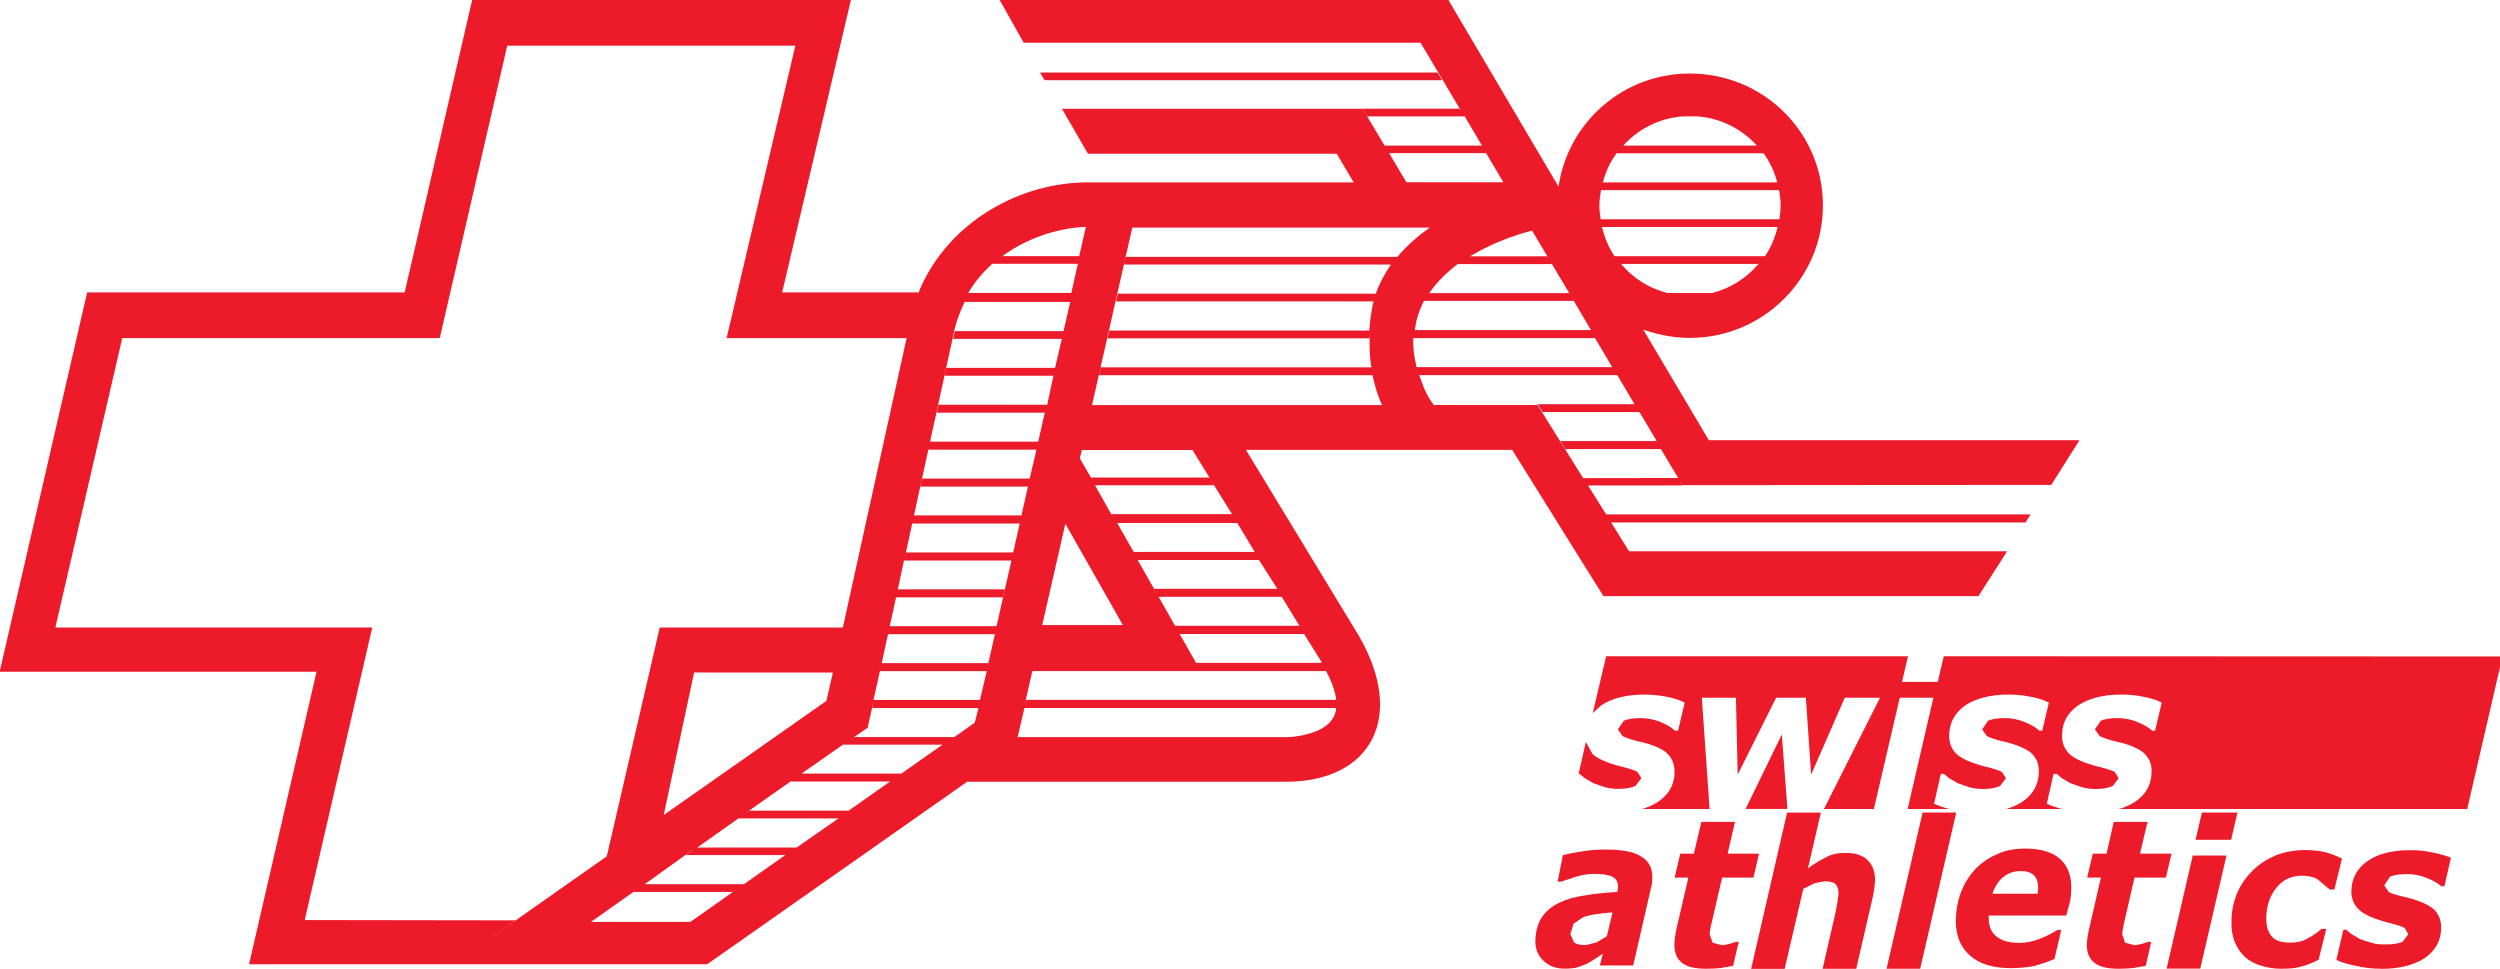 <?xml version="1.0" encoding="UTF-8"?>
<svg width="400" height="155" version="1.1" xmlns="http://www.w3.org/2000/svg">
	<g fill="#ed1a2a">
		<path d="m230 11.6h-63.6l0.739 1.23h63.6zm23.3 64.9-7.29-11.7h-16.6c-0.64-0.831-1.18-1.79-1.58-2.74l-0.76-2.04h31.7l-0.42-0.706 3.4 5.76-0.212-0.406h-15.5l0.779 1.26h15.5l2.76 4.64h-15.4l0.779 1.28h15.3l-0.142-0.202 2.9 4.83zm-27.2-22.4h29.1l2.76 4.64h-31.3c-0.42-1.64-0.599-3.15-0.54-4.64m-2.58-13h-43.4l-0.3 1.23h42.7c-0.998 1.5-1.84 3.01-2.4 4.66h-41.3l-0.278 1.23h41.2l0.094-0.272-0.189 0.692c-0.3 1.41-0.479 2.87-0.581 4.25h-41.6l-0.278 1.24h41.9l0.05-1.01c-0.071 1.96-0.05 4.01 0.321 5.93l-0.071-0.278h-43.3l-0.26 1.26h43.8l-0.189-0.837c0.318 1.92 0.859 3.84 1.66 5.62h-46.4l6.45-28.4h47.6c-1.96 1.37-3.72 2.94-5.18 4.67m-22.3 48.1-0.5-0.879h-19.4l-2.64-4.63h19.2l-0.142-0.257zm3.08 5.02h-19.7l0.699 1.28h19.7l2.84 4.64h-19.9l-6.53-11.5 0.56 0.978h19.4zm6.89 11.4 0.212 0.457h-20.1l-2.62-4.62h19.9zm2.52 6.37h-49.6l-0.165 0.521 1.16-5.13h27-0.019 20c0.918 1.65 1.5 3.28 1.64 4.61m-5.67 5.72c-1.22 0.24-2.1 0.24-2.1 0.24h-43.2l1.08-4.66h49.9c-0.26 2.19-1.94 3.69-5.66 4.42m-63.2-29.3-0.165 0.746 8.01-36.7c0.38-1.45 0.918-2.78 1.54-4.13h16.9l-1.06 4.67h-17.4l-0.281 1.24h17.4l-1.08 4.64h-17.4l-0.26 1.26h17.4l-0.998 4.64h-17.4l-0.278 1.26h17.3l-1.06 4.64h-17.3l-0.279 1.28h17.3l-1.08 4.63h-17.2l-0.281 1.28h17.2l-1.04 4.61h-17.2l-0.281 1.3h17.2l-1.04 4.63zm14.5 11.8h-17.1l-0.26 1.28h17.1l-1.22 5.37 0.189-0.746h-17.1v0.07l2.32-10.6h17.1l0.281-1.28h-17.1l0.979-4.61h17.2zm-2.7 12 0.019-0.202h-17l1.02-4.61h17.1zm-0.779 3.42-3.26 2.31h-16l-1.24 0.839 3.36-2.33 0.939-4.27-0.212 1.13h17zm-20.2 14.1 0.118-6e-3h-16l-1.4 0.962 7.99-5.63h16l1.78-1.27h-16l6.61-4.62h16l0.68-0.527zm-8.31 5.89h-15.9l6.59-4.66h16zm-17 11.9h-15.9l6.79-4.8h15.9l1.8-1.23h-15.9l8.05-5.77-1.44 1.1h15.9zm22.8-39.9-1.02 4.53-26.8 18.8 0.76-0.537 4.86-22.8zm-84.5 39.6 10.8-46.8h-50.7l10.7-46.3h50.8l10.8-46.8h46.1l-11 46.8h28.8l-10.2 46.3h-29.3l-8.47 36.6-21.9 15.4 7.29-5.15zm110-105h13.7l-1.04 4.66h-16.5c1.04-1.77 2.34-3.28 3.84-4.66m15.8 34.2 0.519 0.909-2.3-3.98 0.321-1.33h17.7l2.72 4.4zm5.1 23.6h-12.9l3.7-16.2zm14.2-23 3.26 5.25h-19.3l0.42 0.791-3.04-5.41h19zm-20.4-40.7h0.281l-1.06 4.67h-12.3c3.76-2.74 8.39-4.4 13.1-4.67m64.3-11.8 2.76 4.66h-15.5l-2.78-4.66zm13.3 22.4h-22.4c1.2-1.77 2.76-3.28 4.56-4.66h15.1l-0.76-1.23h-12.4c3-1.79 6.41-3.21 9.95-4.12zm3.96 6.72-0.46-0.815h-28.2c0.189-1.65 0.699-3.19 1.46-4.67h24l-0.212-0.302zm1.12-23.2h28.5c0.142 0.831 0.241 1.64 0.241 2.49 0 0.783-0.094 1.48-0.189 2.17h-28.6c-0.094-0.69-0.212-1.39-0.212-2.17 0-0.847 0.118-1.65 0.26-2.49m2.52-5.9h23.5c0.998 1.37 1.74 2.97 2.18 4.66h-27.9c0.439-1.69 1.16-3.29 2.2-4.66m10.5-5.9h2.48c3.76 0.286 7.07 2.04 9.47 4.67h-21.4c2.4-2.63 5.74-4.38 9.47-4.67m1.24-0.132 0.5 0.043-0.5-0.037-0.519 0.056 0.519-0.062m12 22.5h-24.1c-0.918-1.37-1.6-3-2-4.67h28.1c-0.399 1.67-1.08 3.29-2.02 4.67m-8.49 5.89h-7.09c-2.94-0.73-5.54-2.37-7.45-4.66h22c-1.94 2.29-4.52 3.93-7.47 4.66m54.3 30.7 4.52-7.15h-59.3l-10.5-17.7c2.34 0.815 4.84 1.33 7.45 1.33 11.7 0 21.3-9.48 21.3-21.2 0-11.7-9.51-21.1-21.3-21.1-10.7 0-19.5 7.83-21 18.1l-17.7-30h-71.8l3.92 6.97h63.5l6.77 11.4-0.52-0.847h-15.5l0.72 1.24h15.6l2.76 4.67h-15.6l0.699 1.13-4.2-7.02h-48.1l4.16 7.19h39.8l2.72 4.59h-43.2c-11.3 0.27-22.3 7.13-26.5 17.8l0.05-0.209h-21.8l11-46.8h-60.6l-10.8 46.8h-50.8l-14 60.7h50.7l-10.8 46.8h73.3l41.6-29.2h51.3c13.3-0.148 18.9-10.3 11.4-23.3l-18.1-29.8h42.6l14.6 23.4h60l4.6-7.18h-60.5l-2.86-4.6h66.3l0.8-1.3h-67.9l-2.9-4.62h15.1l-0.54-0.885 0.54 0.831"/>
		<path d="m311 105-0.958 4.11h-5.72l0.958-4.11h-48.3l-2.14 9.1 1.36-1.26c1.68-1.1 4-1.71 6.87-1.71 1.24 0 2.48 0.117 3.74 0.382 1.24 0.265 2.14 0.559 2.74 0.917l-1.06 4.49h-0.479c-0.699-0.646-1.52-1.06-2.52-1.47-0.998-0.372-2-0.551-3.08-0.551-1.12 0-1.98 0.148-2.6 0.419l-0.958 1.39 0.779 1.08c0.519 0.265 1.34 0.537 2.46 0.823 2.08 0.427 3.6 1.09 4.5 1.78 0.899 0.815 1.34 1.79 1.34 3.15-0.019 2.04-0.918 3.57-2.64 4.75-0.72 0.475-1.62 0.879-2.56 1.15h10.8l-1.24-17.8h5.46l0.278 12.3 6.15-12.3h4.76l0.84 12.3 5.38-12.3h5.64l-8.97 17.8h7.99l4.14-17.8h5.38l-4.12 17.8h6.69c-1.04-0.272-1.88-0.553-2.46-0.847l1.08-4.77h0.5l0.819 0.684 1.42 0.823 1.8 0.622c0.699 0.209 1.42 0.286 2.22 0.286 1.2 0 2.12-0.195 2.74-0.497l0.918-1.23-0.621-0.986c-0.42-0.249-1.32-0.521-2.64-0.855-2.26-0.575-3.78-1.26-4.64-2.02-0.819-0.817-1.2-1.8-1.18-3.01 0.05-2.06 0.899-3.57 2.6-4.8 1.72-1.1 4-1.71 6.87-1.71 1.24 0 2.48 0.117 3.74 0.382 1.24 0.265 2.14 0.559 2.74 0.917l-1.06 4.49h-0.46c-0.68-0.646-1.54-1.06-2.54-1.47-0.958-0.372-2-0.551-3.04-0.551-1.14 0-2.02 0.148-2.62 0.419l-0.958 1.39 0.779 1.08c0.519 0.265 1.36 0.537 2.46 0.823 2.08 0.428 3.58 1.09 4.52 1.78 0.899 0.815 1.36 1.79 1.32 3.15-0.05 2.04-0.939 3.57-2.64 4.75-0.739 0.475-1.62 0.879-2.56 1.15h8.93c-1.02-0.272-1.88-0.553-2.46-0.847l1.08-4.77h0.519l0.8 0.684 1.42 0.823 1.82 0.622c0.68 0.209 1.42 0.286 2.24 0.286 1.18 0 2.1-0.195 2.7-0.497l0.918-1.23-0.618-0.986c-0.42-0.249-1.3-0.521-2.62-0.855-2.28-0.575-3.8-1.26-4.62-2.02-0.819-0.817-1.24-1.8-1.2-3.01 0.019-2.06 0.88-3.57 2.6-4.8 1.72-1.1 3.98-1.71 6.87-1.71 1.24 0 2.48 0.117 3.72 0.382 1.26 0.265 2.16 0.559 2.76 0.917l-1.06 4.49h-0.46c-0.699-0.646-1.54-1.06-2.54-1.47-0.979-0.372-2.02-0.551-3.04-0.551-1.14 0-2.02 0.148-2.64 0.419l-0.958 1.39 0.779 1.08c0.519 0.265 1.34 0.537 2.46 0.823 2.1 0.427 3.6 1.09 4.5 1.78 0.918 0.815 1.38 1.79 1.34 3.15-0.05 2.04-0.899 3.57-2.64 4.75-0.72 0.475-1.6 0.879-2.56 1.15h55.7l5.64-24.4zm-49 18.5c-0.42-0.249-1.28-0.521-2.62-0.855-2.26-0.575-3.78-1.26-4.6-2.02l-1.04-1.91-1.16 5.09h0.142l0.819 0.684 1.4 0.823 1.8 0.622c0.699 0.209 1.46 0.286 2.24 0.286 1.22 0 2.12-0.195 2.72-0.497l0.918-1.23-0.621-0.986m17.3 5.92h6.69l-0.899-11.9"/>
		<path d="m258 146c-0.939 0.031-1.88 0.148-2.7 0.28-0.84 0.139-1.54 0.27-2.12 0.551l-1.42 0.962-0.5 1.68 0.599 1.33c0.399 0.28 1.06 0.412 1.84 0.412l1.72-0.412 1.68-1.01zm-1.54 6.59-1.24 0.823-1.34 0.817-1.56 0.559c-0.479 0.132-1.18 0.193-2.02 0.193-1.4 0-2.52-0.442-3.38-1.3-0.88-0.823-1.3-1.93-1.26-3.29 0.05-1.38 0.38-2.6 0.998-3.57 0.618-0.986 1.58-1.78 2.82-2.38 1.14-0.553 2.5-0.956 4.12-1.18 1.58-0.28 3.32-0.444 5.16-0.551l0.071-0.334 0.05-0.483c0-0.815-0.279-1.32-0.958-1.65-0.618-0.286-1.58-0.419-2.9-0.419-0.859 0-1.84 0.134-2.9 0.467-1.08 0.356-1.88 0.636-2.42 0.783h-0.479l0.84-4.26c0.658-0.141 1.6-0.374 2.9-0.56 1.34-0.249 2.62-0.326 3.92-0.326 2.62 0 4.54 0.326 5.71 1.12 1.22 0.722 1.82 1.84 1.78 3.46l-0.05 0.823-0.189 0.847-2.82 12.3h-5.34"/>
		<path d="m273 155c-1.86 0-3.18-0.326-3.96-1.02-0.779-0.622-1.16-1.62-1.14-2.88l0.071-0.978 0.189-1.17 1.98-8.54h-2.2l0.899-3.82h2.18l1.2-5.09h5.38l-1.18 5.09h5.02l-0.88 3.82h-5.02l-1.52 6.58-0.318 1.34-0.165 1.13 0.479 1.37 1.56 0.411 1.1-0.211 1.06-0.334h0.46l-0.899 3.83-1.92 0.35c-0.68 0.07-1.48 0.124-2.4 0.124"/>
		<path d="m300 141-0.094 0.994-0.189 1.21-2.72 11.8h-5.38l2.06-8.95 0.321-1.75 0.165-1.25c0.019-0.76-0.165-1.23-0.479-1.6-0.318-0.296-0.918-0.444-1.78-0.444l-1.5 0.28-1.88 0.925-2.98 12.8h-5.36l5.75-25h5.4l-2.06 8.92c1.1-0.831 2.12-1.37 3.04-1.85 0.918-0.473 1.94-0.621 3.02-0.621 1.52 0 2.68 0.388 3.48 1.15 0.8 0.77 1.22 1.93 1.2 3.37"/>
		<path d="m313 130-5.77 25h-5.38l5.77-25z"/>
		<path d="m326 143 0.094-0.537v-0.444c0.019-0.885-0.212-1.5-0.68-1.99-0.5-0.449-1.18-0.66-2.08-0.66-1.12 0-2.06 0.342-2.82 0.964-0.779 0.605-1.34 1.57-1.74 2.66zm-4.32 11.9c-2.82 0-5-0.674-6.51-2.03-1.52-1.34-2.26-3.24-2.24-5.67 0.05-1.64 0.318-3.15 0.859-4.52 0.519-1.37 1.28-2.53 2.24-3.6 0.939-0.98 2.08-1.79 3.46-2.39 1.36-0.644 2.88-0.917 4.52-0.917 2.5 0 4.34 0.553 5.59 1.65 1.24 1.09 1.86 2.74 1.8 4.8-0.019 0.759-0.071 1.5-0.24 2.2l-0.56 2.06h-12.4v0.39c-0.019 1.25 0.359 2.21 1.16 2.9 0.819 0.7 2.04 1.09 3.72 1.09 1.18 0 2.3-0.257 3.36-0.682 1.04-0.406 1.96-0.887 2.76-1.39h0.599l-1.08 4.64c-1.06 0.451-2.18 0.855-3.32 1.14-1.16 0.216-2.38 0.332-3.7 0.332"/>
		<path d="m339 155c-1.88 0-3.18-0.326-3.96-1.02-0.8-0.622-1.16-1.62-1.16-2.88l0.094-0.978 0.212-1.17 1.96-8.54h-2.2l0.899-3.82h2.2l1.16-5.09h5.4l-1.2 5.09h5.04l-0.899 3.82h-5.02l-1.52 6.58-0.3 1.34-0.165 1.13 0.479 1.37 1.54 0.411 1.1-0.211 1.08-0.334h0.46l-0.88 3.83-1.94 0.35c-0.699 0.07-1.48 0.124-2.4 0.124"/>
		<path d="m358 130-1.02 4.37h-5.69l1.02-4.37zm-1.76 6.88-4.2 18.1h-5.38l4.18-18.1"/>
		<path d="m365 155c-1.16 0-2.22-0.176-3.2-0.481-0.979-0.27-1.86-0.768-2.58-1.37-0.72-0.684-1.26-1.48-1.66-2.42-0.38-0.962-0.56-2.06-0.519-3.34 0-1.58 0.318-3.08 0.899-4.49 0.618-1.41 1.44-2.58 2.48-3.6 1.04-1.05 2.28-1.83 3.74-2.46 1.46-0.56 3.06-0.831 4.74-0.831 1.02 0 2.02 0.115 3.04 0.318 0.998 0.232 1.92 0.644 2.78 1.05l-1.22 4.95h-0.739l-1.96-1.65c-0.739-0.412-1.56-0.559-2.5-0.559-1.68 0-3.06 0.644-4.08 1.93-1.04 1.26-1.58 2.87-1.62 4.79-0.019 1.37 0.281 2.33 0.899 3.02 0.599 0.684 1.6 0.964 2.92 0.964 1.02 0 1.96-0.162 2.82-0.684 0.84-0.428 1.58-0.97 2.2-1.52h0.76l-1.22 4.94c-1.08 0.551-2.02 0.917-2.84 1.1-0.819 0.263-1.86 0.34-3.14 0.34"/>
		<path d="m381 155c-1.42 0-2.8-0.155-4.12-0.481-1.36-0.27-2.36-0.551-3.06-0.954l1.12-4.8h0.479l0.8 0.684 1.42 0.829 1.82 0.577c0.68 0.226 1.44 0.255 2.24 0.255 1.22 0 2.12-0.148 2.72-0.426l0.918-1.23-0.621-1c-0.42-0.228-1.32-0.505-2.64-0.847-2.28-0.583-3.82-1.28-4.64-2.06-0.84-0.777-1.24-1.83-1.22-2.98 0.05-2.03 0.918-3.66 2.62-4.82 1.7-1.17 4-1.72 6.85-1.72 1.26 0 2.5 0.132 3.76 0.419 1.24 0.27 2.14 0.542 2.7 0.807l-1.04 4.55h-0.479c-0.68-0.567-1.52-1.03-2.52-1.39-0.998-0.412-2.02-0.553-3.08-0.553-1.12 0-2.02 0.141-2.62 0.419l-0.939 1.38 0.76 1.09c0.54 0.27 1.36 0.505 2.48 0.759 2.12 0.475 3.62 1.13 4.54 1.84 0.918 0.793 1.34 1.8 1.34 3.16-0.05 2.06-0.918 3.57-2.64 4.8-1.72 1.1-4.04 1.71-6.95 1.71"/>
	</g>
</svg>
